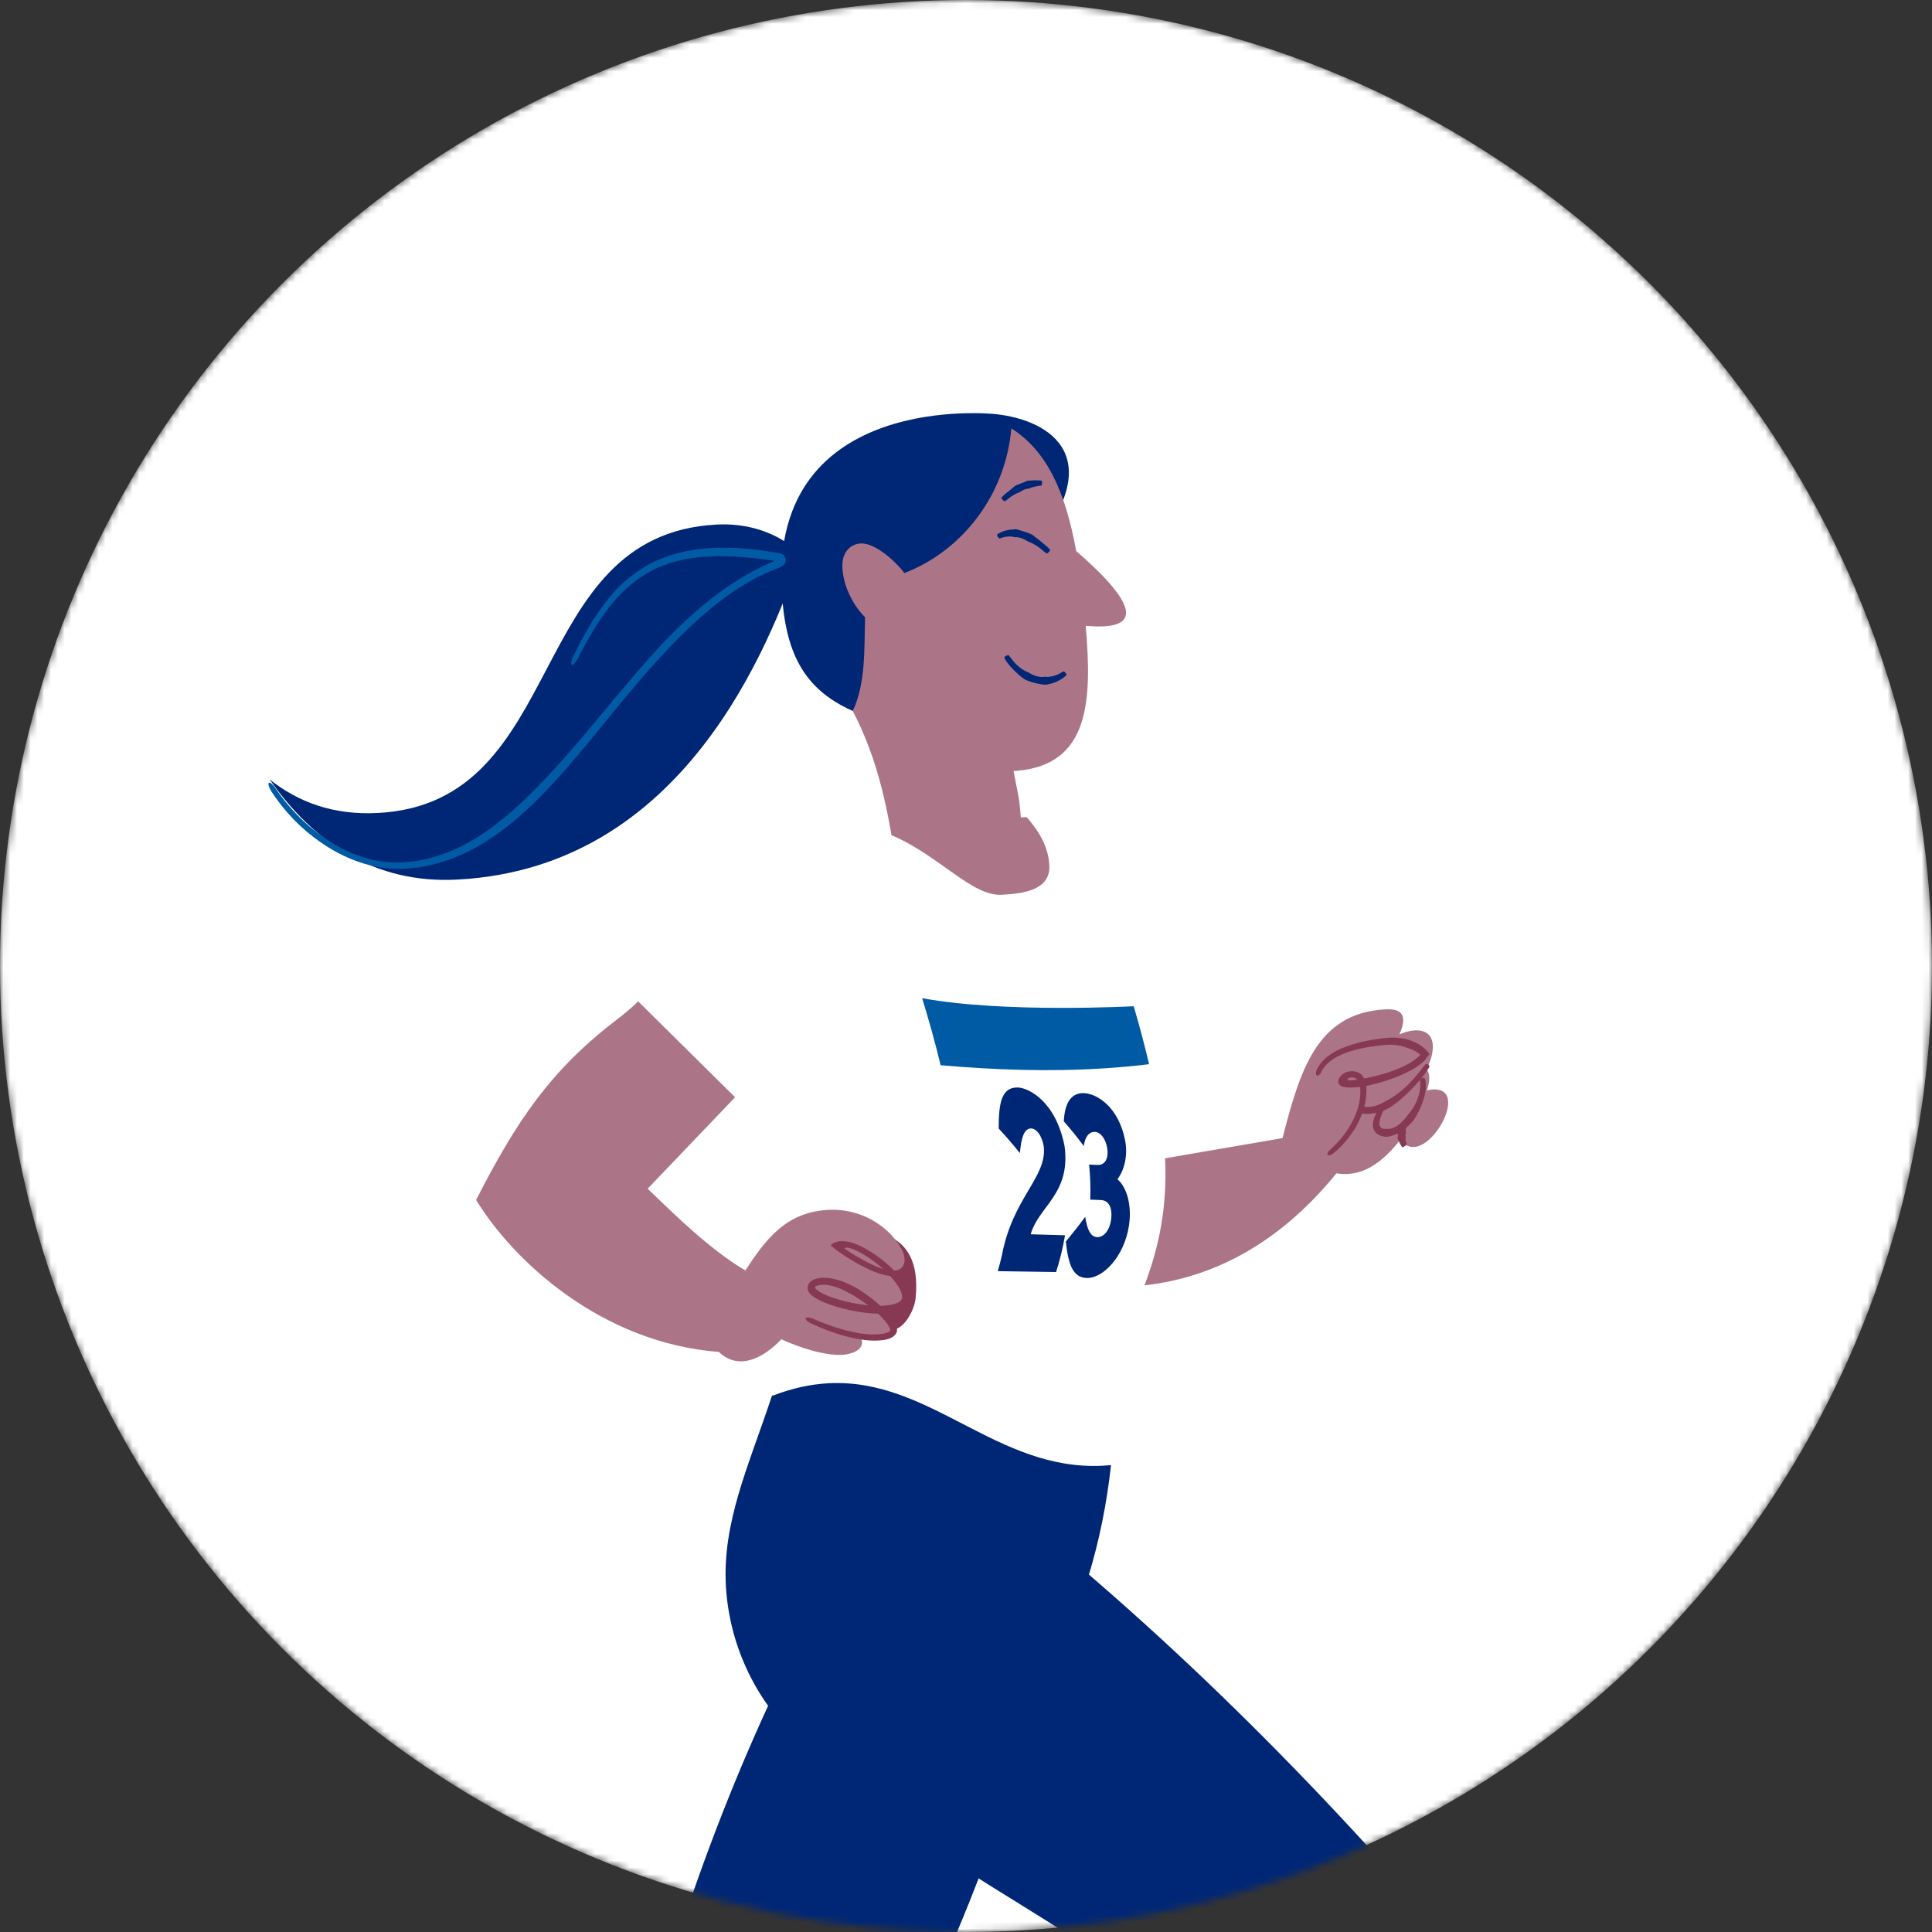 <svg width="284" height="284" viewBox="0 0 284 284" fill="none" xmlns="http://www.w3.org/2000/svg">
<rect x="0" y="0" width="284" height="284" fill="#333333" stroke="none"/>
<mask id="mask0_385_6657" style="mask-type:alpha" maskUnits="userSpaceOnUse" x="0" y="0" width="284" height="284">
<circle cx="142" cy="142" r="142" fill="#F3F2EE"/>
</mask>
<g mask="url(#mask0_385_6657)">
<circle cx="142" cy="142" r="142" fill="white"/>
<path d="M167.394 150.105C167.622 151.876 167.78 153.578 167.852 155.233C168.096 160.787 167.448 165.836 165.892 171.193L188.528 167.3C191.086 157.395 193.537 149.009 203.474 148.384C204.92 148.293 206.205 148.478 206.266 149.876C206.294 150.501 206.071 151.268 205.704 152.05C206.453 151.723 207.229 151.512 207.93 151.468C209.384 151.377 210.544 151.982 210.619 153.689C210.662 154.69 210.354 155.926 209.668 157.179C209.944 157.434 210.075 157.839 210.096 158.325C210.121 158.884 209.999 159.555 209.766 160.271C210.058 160.216 210.343 160.168 210.607 160.152C212.181 160.053 212.828 160.838 212.877 161.956C212.984 164.399 210.238 168.459 207.865 168.608C207.058 168.658 206.316 168.255 205.953 167.393C203.815 170.146 201.328 172.367 198.179 172.565C197.622 172.6 197.054 172.57 196.453 172.475C187.421 183.598 176.913 188.433 166.449 189.091C158.885 189.566 152.076 186.741 146.649 182.014" fill="#AB7487"/>
<path d="M199.562 161.853C199.485 161.627 199.481 161.316 199.531 161.016C199.605 160.568 199.769 160.1 199.988 159.657C200.397 158.815 200.972 157.976 201.679 157.403C201.797 157.307 201.82 157.11 201.73 156.935C201.647 156.76 201.41 156.706 201.233 156.827C200.302 157.511 199.659 158.363 199.117 159.293C198.847 159.784 198.616 160.294 198.478 160.861C198.394 161.259 198.327 161.691 198.413 162.155C198.424 162.263 198.466 162.376 198.493 162.483C198.715 162.951 199.154 163.317 199.609 163.501C200.063 163.685 200.528 163.745 200.976 163.741C201.863 163.734 202.751 163.523 203.52 163.191C203.78 163.064 204.049 162.95 204.302 162.808L204.76 162.492C205.588 161.909 206.33 161.253 207.033 160.572C207.538 160.078 208.02 159.572 208.478 159.046C209.053 158.388 209.61 157.68 210.075 156.922C210.168 156.763 210.1 156.565 209.929 156.469C209.759 156.373 209.54 156.411 209.439 156.549C208.934 157.23 208.39 157.908 207.829 158.543C207.386 159.046 206.918 159.53 206.411 159.98C205.714 160.604 204.954 161.167 204.159 161.623L203.727 161.844C203.512 161.982 203.281 162.086 203.058 162.211C202.402 162.528 201.711 162.724 201.014 162.731C200.316 162.739 199.699 162.466 199.613 162.009C199.596 161.96 199.564 161.918 199.547 161.862L199.562 161.853Z" fill="#873953"/>
<path d="M203.682 165.943C203.461 165.96 203.26 165.923 203.112 165.846C202.91 165.744 202.796 165.561 202.777 165.246C202.747 164.646 203.018 163.92 203.361 163.277C203.418 163.163 203.327 162.986 203.148 162.889C202.969 162.792 202.763 162.815 202.691 162.938C202.282 163.637 201.866 164.374 201.809 165.311C201.773 165.791 202.002 166.414 202.503 166.729C202.84 166.947 203.203 167.052 203.556 167.092C203.641 167.108 203.717 167.109 203.802 167.118C204.54 167.041 205.241 166.775 205.824 166.423C206.414 166.063 206.91 165.622 207.359 165.17C207.506 165.005 207.661 164.846 207.8 164.674L208.023 164.312C208.434 163.657 208.76 162.971 209.04 162.26C209.219 161.746 209.399 161.233 209.501 160.697C209.622 160.034 209.702 159.3 209.469 158.597C209.418 158.454 209.218 158.403 209.022 158.483C208.834 158.564 208.702 158.706 208.729 158.814C208.833 159.365 208.772 159.987 208.656 160.576C208.567 161.045 208.401 161.513 208.196 161.97C207.906 162.601 207.531 163.195 207.092 163.735L206.85 164.01C206.741 164.165 206.609 164.314 206.493 164.47C206.134 164.886 205.736 165.283 205.273 165.568C204.809 165.852 204.302 165.985 203.827 165.947C203.774 165.951 203.72 165.955 203.674 165.959L203.682 165.943Z" fill="#873953"/>
<path d="M206.671 166.499C206.653 166.448 206.643 166.397 206.642 166.352L206.634 166.137C206.644 165.995 206.662 165.852 206.696 165.716C206.695 165.693 206.544 165.608 206.354 165.532C206.164 165.457 205.991 165.418 205.976 165.441C205.88 165.59 205.785 165.745 205.697 165.908C205.653 165.993 205.61 166.078 205.567 166.171C205.538 166.232 205.501 166.294 205.472 166.356L205.443 166.403C205.524 166.695 205.464 166.967 205.444 167.259L205.449 167.407L205.491 167.493C205.568 167.651 205.651 167.809 205.727 167.959C205.786 168.067 205.837 168.175 205.888 168.282C205.955 168.411 206.038 168.547 206.158 168.642C206.183 168.663 206.343 168.584 206.518 168.467C206.693 168.35 206.822 168.236 206.821 168.214C206.793 168.097 206.735 167.997 206.692 167.896C206.658 167.817 206.623 167.737 206.612 167.649C206.592 167.531 206.603 167.404 206.63 167.276L206.658 167.207L206.631 167.112C206.57 166.938 206.538 166.717 206.695 166.534L206.678 166.498L206.671 166.499Z" fill="#873953"/>
<path d="M195.249 169.763C198.222 167.521 200.565 163.747 200.429 160.068C200.367 158.391 199.587 157.758 198.55 157.835C197.964 157.879 197.433 158.205 197.27 158.746C197.256 158.784 197.257 158.813 197.258 158.842C197.274 159.26 198.337 159.284 199.282 159.213C201.941 159.015 208.015 157.351 209.41 154.992C208.511 153.824 206.249 152.81 203.773 152.994C200.291 153.253 194.544 154.269 193.665 157.964" fill="#AB7487"/>
<path d="M206.639 152.73C205.718 152.526 204.757 152.472 203.8 152.569C202.491 152.703 201.176 152.904 199.881 153.226C198.655 153.535 197.439 153.945 196.292 154.559C195.151 155.158 194.09 156.084 193.537 157.278C193.367 157.713 193.441 158.092 193.641 158.118C193.85 158.143 194.102 157.882 194.245 157.536C194.735 156.558 195.64 155.783 196.706 155.263C197.764 154.729 198.927 154.368 200.102 154.114C201.33 153.848 202.584 153.689 203.833 153.589C204.668 153.531 205.493 153.62 206.275 153.835C206.454 153.892 206.64 153.941 206.811 154.014C207.214 154.131 207.611 154.286 207.97 154.479C208.306 154.646 208.755 155.014 208.724 155.002C208.795 155.039 208.704 155.091 208.69 155.135C208.69 155.143 208.668 155.159 208.646 155.183L208.534 155.294C208.46 155.366 208.401 155.443 208.311 155.509C207.981 155.784 207.613 156.041 207.221 156.271C205.646 157.183 203.837 157.767 202.069 158.21C201.452 158.365 200.834 158.483 200.223 158.587C199.826 158.665 199.436 158.727 199.038 158.769C198.854 158.785 198.678 158.8 198.502 158.801L198.287 158.805C198.195 158.813 198.032 158.762 198.105 158.647C198.14 158.549 198.238 158.475 198.352 158.437C198.549 158.376 198.918 158.359 199.128 158.449C199.601 158.597 199.873 159.183 199.94 159.83C200.079 161.276 199.745 162.814 199.107 164.226C198.319 165.992 197.044 167.662 195.513 169.013C195.199 169.279 195.041 169.612 195.161 169.761C195.281 169.91 195.654 169.82 196.006 169.543C197.69 168.164 199.053 166.393 199.906 164.491C200.579 162.974 200.964 161.345 200.85 159.686C200.814 159.298 200.724 158.899 200.528 158.517C200.339 158.134 199.989 157.766 199.523 157.603C199.298 157.521 199.05 157.469 198.812 157.468C198.566 157.468 198.359 157.471 198.062 157.555C197.423 157.733 196.939 158.196 196.77 158.696C196.686 158.936 196.695 159.233 196.863 159.414C197.014 159.597 197.249 159.714 197.55 159.783C197.705 159.813 197.859 159.836 198.029 159.85L198.451 159.864C198.659 159.868 198.866 159.858 199.065 159.848C199.487 159.826 199.916 159.782 200.329 159.724C200.993 159.602 201.649 159.458 202.296 159.286C204.146 158.778 205.992 158.147 207.741 157.14C208.178 156.885 208.599 156.594 209.003 156.262C209.108 156.188 209.197 156.078 209.294 155.99L209.435 155.847C209.502 155.784 209.569 155.72 209.62 155.628L209.98 155.133L210.069 155.009C210.09 154.971 210.15 154.922 210.095 154.891L209.912 154.667C209.792 154.518 209.649 154.385 209.514 154.237C209.363 154.084 209.3 154.045 209.197 153.953C209 153.796 208.796 153.661 208.585 153.527C208.162 153.273 207.71 153.065 207.243 152.895C207.041 152.826 206.825 152.786 206.616 152.732L206.639 152.73Z" fill="#873953"/>
<path d="M122.044 232.673C109.392 255.504 99.809 281.083 93.434 306.49C92.508 306.474 91.576 306.488 90.631 306.548C77.708 307.362 64.019 316.33 49.805 323.177C49.388 325.951 49.245 328.768 49.368 331.576C49.518 335.021 50.062 338.456 50.966 341.786C73.067 337.756 95.47 334.041 115.779 325.079C133.758 305.107 141.178 283.846 152.276 253.536" fill="#002776"/>
<path d="M202.182 376.09C207.097 373.549 212.328 372.313 217.774 372.027C218.411 371.993 219.056 371.975 219.702 371.963C217.379 360.051 215.813 348.091 215.158 335.61C214.295 319.173 215.73 303.984 215.412 288.33C198.43 268.194 179.944 249.047 159.961 231.841C161.615 226.428 162.702 220.954 163.307 215.446C163.312 215.393 163.294 215.342 163.248 215.314C161.615 214.115 129.89 191.185 113.516 205.123C113.494 205.139 113.481 205.162 113.467 205.193C110.037 215.567 106.112 223.796 106.72 233.379C107.254 241.69 110.871 249.493 116.811 255.319C140.435 278.494 159.666 281.068 185.81 307.439C185.842 307.475 185.859 307.527 185.847 307.572C184.579 313.04 184.196 318.056 184.445 322.805C185.422 341.437 196.483 356.67 202.174 376.083L202.182 376.09Z" fill="#002776"/>
<path d="M215.12 288.578C192.987 262.327 169.712 239.517 145.953 220.796L146.418 220.208C170.216 238.965 193.523 261.803 215.689 288.097L215.113 288.578L215.12 288.578Z" fill="#002776"/>
<path d="M150.78 81.899C163.412 67.504 154.665 61.728 146.236 60.863C146.236 60.863 113.359 57.352 114.897 86.666C115.383 95.941 118.144 101.31 125.351 104.507C125.351 104.507 151.34 96.864 150.78 81.899Z" fill="#002776"/>
<path d="M131.898 128.556C130.695 119.236 129.063 111.6 125.348 104.508C127.298 100.439 127.025 95.232 127.165 90.74C125.04 88.613 123.762 85.442 123.829 82.998C123.878 81.072 125.059 79.966 126.535 79.888C128.625 79.779 131.637 82.49 132.938 84.24C141.45 80.961 147.812 72.785 148.665 62.967C153.848 66.263 156.584 72.159 158.197 80.999C161.455 83.826 165.396 87.63 165.519 89.968C165.58 91.144 164.683 91.942 162.256 92.069C161.514 92.108 160.612 92.088 159.593 91.991C160.577 103.17 160.069 112.384 149.547 113.297C149.36 113.307 149.181 113.324 148.993 113.334C149.6 116.735 149.793 116.695 150.058 120.159C152.929 119.911 156.471 121.265 156.471 121.265C161.012 131.649 161.453 136.178 138.267 134.547C134.987 134.314 132.317 131.809 131.898 128.556Z" fill="#AB7487"/>
<path d="M153.755 100.648C153.973 100.62 154.189 100.57 154.398 100.52C154.705 100.449 155.003 100.349 155.284 100.221C155.824 99.981 156.301 99.657 156.73 99.291C156.803 99.227 156.757 99.046 156.622 98.893C156.495 98.739 156.333 98.66 156.259 98.709C155.849 98.993 155.406 99.212 154.943 99.344C154.705 99.411 154.465 99.463 154.225 99.485C154.052 99.496 153.886 99.506 153.719 99.487L153.598 99.473C152.887 99.613 152.136 99.373 151.51 99.037L151.185 98.851C151.108 98.826 151.031 98.787 150.954 98.755C150.545 98.567 150.15 98.32 149.797 98.025C149.531 97.821 149.302 97.585 149.087 97.333C148.817 97.019 148.553 96.682 148.304 96.344C148.248 96.274 148.068 96.307 147.891 96.407C147.714 96.506 147.615 96.652 147.657 96.738C147.864 97.152 148.152 97.532 148.439 97.874C148.677 98.147 148.93 98.411 149.191 98.667C149.554 99.02 149.939 99.371 150.368 99.675C150.438 99.73 150.509 99.792 150.586 99.846L150.995 100.034C151.794 100.359 152.679 100.561 153.597 100.658L153.747 100.634L153.755 100.648Z" fill="#002776"/>
<path d="M151.365 71.774C151.468 71.724 151.572 71.68 151.676 71.652C151.825 71.599 151.989 71.566 152.146 71.527C152.445 71.457 152.752 71.408 153.068 71.381C153.121 71.378 153.173 71.198 153.179 70.999C153.186 70.8 153.141 70.641 153.081 70.638C152.74 70.615 152.4 70.6 152.053 70.607C151.872 70.618 151.691 70.615 151.504 70.641L151.112 70.666L151.022 70.671C150.52 70.916 149.998 71.074 149.502 71.288L149.251 71.4L149.112 71.519L148.362 72.132C148.188 72.282 148.012 72.418 147.838 72.561C147.619 72.737 147.401 72.927 147.214 73.137C147.178 73.183 147.253 73.333 147.387 73.479C147.522 73.625 147.662 73.719 147.713 73.686C147.948 73.539 148.159 73.357 148.371 73.197C148.539 73.061 148.707 72.933 148.891 72.826C149.14 72.671 149.406 72.544 149.673 72.439L149.822 72.393L150.02 72.263C150.402 72.018 150.838 71.807 151.314 71.814L151.38 71.781L151.365 71.774Z" fill="#002776"/>
<path d="M149.223 77.811C149.042 77.822 148.869 77.826 148.688 77.844C148.432 77.861 148.178 77.906 147.931 77.966C147.461 78.083 147.024 78.28 146.619 78.519C146.546 78.56 146.576 78.742 146.682 78.912C146.78 79.083 146.913 79.199 146.98 79.166C147.343 79.003 147.716 78.906 148.099 78.875C148.295 78.862 148.491 78.85 148.688 78.875C148.824 78.881 148.961 78.909 149.091 78.945L149.183 78.969C149.77 78.917 150.361 79.16 150.872 79.451C150.965 79.497 151.051 79.558 151.136 79.611L151.328 79.68C151.674 79.828 152.014 79.998 152.332 80.199C152.565 80.339 152.783 80.509 152.995 80.68C153.253 80.899 153.528 81.132 153.809 81.342C153.864 81.383 154.026 81.306 154.171 81.165C154.316 81.023 154.392 80.864 154.344 80.808C154.113 80.521 153.83 80.274 153.548 80.041L152.875 79.488C152.554 79.236 152.233 78.976 151.897 78.725L151.718 78.589C151.61 78.537 151.502 78.485 151.387 78.441C150.741 78.179 150.061 77.987 149.342 77.781L149.222 77.789L149.223 77.811Z" fill="#002776"/>
<path d="M117.796 81.451C114.205 78.154 109.803 76.875 105.331 77.109C76.968 78.597 83.746 118.026 55.556 119.505C48.978 119.85 43.851 117.911 39.634 114.571C46.124 123.876 55.059 129.936 67.232 129.297C100.562 127.548 113.029 94.975 117.788 81.451L117.796 81.451Z" fill="#002776"/>
<path d="M100.128 93.448C102.154 91.411 104.334 89.445 106.713 87.717C107.907 86.861 109.141 86.06 110.424 85.346C111.057 84.967 111.732 84.681 112.382 84.352C112.707 84.184 113.049 84.052 113.383 83.913L114.719 83.372C115.045 83.241 115.219 83.061 115.34 82.891C115.468 82.706 115.539 82.428 115.49 82.173C115.439 81.867 115.247 81.628 115.045 81.501C114.849 81.336 114.423 81.282 114.043 81.232C113.587 81.165 113.138 81.089 112.697 81.021C111.891 80.888 111.093 80.775 110.305 80.722C109.516 80.661 108.749 80.561 107.985 80.536C107.222 80.525 106.466 80.513 105.725 80.501C104.902 80.515 104.075 80.604 103.246 80.656C102.418 80.723 101.603 80.914 100.778 81.04C100.029 81.19 99.292 81.436 98.552 81.622C97.823 81.86 97.119 82.177 96.398 82.451C94.385 83.403 92.562 84.713 91.005 86.256C89.521 87.721 88.333 89.41 87.207 91.111C86.15 92.852 85.155 94.625 84.282 96.442C83.963 97.089 83.868 97.671 84.053 97.747C84.238 97.832 84.641 97.393 84.961 96.754C85.856 94.95 86.868 93.205 87.934 91.508C89.063 89.851 90.268 88.234 91.711 86.853C93.213 85.431 94.928 84.247 96.809 83.391C97.494 83.149 98.161 82.856 98.855 82.658C99.565 82.495 100.258 82.282 100.971 82.163C101.76 82.07 102.531 81.911 103.322 81.868C104.114 81.841 104.912 81.769 105.705 81.77C106.416 81.785 107.141 81.798 107.875 81.811C108.609 81.839 109.361 81.931 110.126 81.987C110.891 82.034 111.674 82.14 112.472 82.252C112.829 82.304 113.186 82.347 113.551 82.398C113.604 82.41 113.694 82.389 113.719 82.454C113.744 82.512 113.685 82.537 113.633 82.563L113.596 82.58L113.433 82.649L112.914 82.874C112.566 83.021 112.217 83.168 111.885 83.351C111.221 83.71 110.525 84.019 109.877 84.414C108.566 85.167 107.295 85.992 106.079 86.865C103.641 88.626 101.386 90.604 99.3 92.652C98.548 93.422 97.772 94.164 97.044 94.955C92.992 99.361 89.204 104.113 85.41 108.569C83.37 110.969 81.254 113.373 79.013 115.668C76.772 117.962 74.397 120.139 71.804 121.976C69.885 123.35 67.814 124.535 65.607 125.367C63.859 126 62.054 126.527 60.195 126.68C58.355 126.907 56.491 126.788 54.69 126.363C52.102 125.758 49.672 124.583 47.512 123.052C44.793 121.166 42.403 118.668 40.514 115.903C40.142 115.337 39.71 114.966 39.533 115.065C39.356 115.165 39.509 115.716 39.875 116.312C41.754 119.21 44.216 121.792 47.029 123.739C49.251 125.318 51.767 126.539 54.478 127.217C56.356 127.681 58.35 127.836 60.297 127.633C62.248 127.503 64.168 126.999 66.021 126.366C68.342 125.549 70.518 124.365 72.513 122.986C75.257 121.14 77.704 118.899 79.974 116.559C82.243 114.211 84.341 111.756 86.357 109.321C90.102 104.794 93.813 100.01 97.887 95.743C98.6 94.946 99.36 94.197 100.104 93.42L100.128 93.448Z" fill="#005AA4"/>
<path d="M127.123 197.865L126.373 197.905C126.356 197.575 126.15 197.218 125.808 196.86C123.829 196.371 121.665 195.507 119.866 194.28L119.102 193.756L120.01 193.596C121.298 193.371 124.562 194.589 126.185 196.179C127.508 196.485 128.725 196.624 129.654 196.576L129.693 197.325C128.914 197.366 127.949 197.289 126.894 197.089C127.028 197.345 127.109 197.603 127.122 197.858L127.123 197.865ZM121.881 194.602C122.568 194.957 123.275 195.265 123.987 195.521C123.306 195.143 122.56 194.814 121.881 194.602Z" fill="#002776"/>
<path d="M167.462 151.66C167.865 159.339 165.461 165.64 160.291 174.197C162.08 182.232 163.314 190.288 163.735 198.304C164.034 204.02 163.92 209.72 163.3 215.371C162.919 215.406 162.537 215.434 162.148 215.454C146.476 216.277 136.763 202.551 121.803 203.336C119.218 203.471 116.483 204.035 113.531 205.189C116.335 196.621 118.776 186.592 118.07 173.137C117.724 166.545 116.676 159.884 115.068 153.568L107.868 161.24C102.642 161.86 92.207 148.247 93.596 146.806C95.962 144.496 98.587 140.415 100.208 137.52C104.638 129.595 109.751 122.544 120.168 121.201C133.987 119.417 140.912 131.861 147.25 131.529C150.554 131.356 154.439 130.806 154.25 127.195C154.098 124.304 152.588 122.009 150.765 119.919C170.381 117.65 172.3 133.61 167.456 151.676L167.462 151.66Z" fill="white"/>
<path d="M126.282 181.016C126.801 181.005 127.299 181.026 127.766 181.064C133.37 181.526 135.163 185.512 134.583 190.939C134.415 192.503 132.886 195.608 130.993 195.458C128.578 195.259 127.826 190.983 127.331 189.11" fill="#873953"/>
<path d="M129.169 192.134C130.488 193.394 131.382 194.598 131.41 195.234C131.437 195.871 130.947 196.258 129.678 196.337C128.711 196.398 127.41 196.273 125.988 195.954C126.423 196.387 126.701 196.844 126.72 197.295C126.771 198.457 125.207 199.067 123.893 199.15C121.219 199.318 117.4 198.053 114.856 196.871C113.169 198.639 111.152 199.982 109.188 200.106C107.965 200.183 106.766 199.784 105.674 198.733C88.241 197.376 75.348 185.201 69.988 176.385C75.948 164.743 80.939 157.278 90.842 149.748C91.883 148.955 92.876 148.107 93.814 147.202L108.055 161.295L95.205 174.737C99.143 178.539 104.492 183.794 109.567 186.753C112.577 182.128 115.543 178.24 121.593 177.858C128.542 177.42 132.876 182.844 132.971 185.019C133.012 185.973 132.553 186.721 131.48 186.789C131.382 186.795 131.276 186.802 131.17 186.794C132.323 188.041 133.112 189.297 133.153 190.229C133.212 191.597 131.565 192.028 130.168 192.116C129.85 192.136 129.51 192.142 129.169 192.134Z" fill="#AB7487"/>
<path d="M125.827 190.683C126.913 191.329 127.94 192.074 128.865 192.916C129.529 193.52 130.172 194.176 130.61 194.878C130.723 195.053 130.799 195.231 130.85 195.381L130.869 195.482L130.871 195.534C130.871 195.534 130.858 195.608 130.829 195.632C130.713 195.795 130.261 195.983 129.852 196.05C128.183 196.336 126.362 196.045 124.652 195.637C122.934 195.214 121.255 194.612 119.64 193.896C119.066 193.645 118.536 193.574 118.436 193.758C118.336 193.934 118.708 194.31 119.291 194.575C120.938 195.333 122.649 195.984 124.43 196.453C126.218 196.893 128.064 197.269 130.061 196.952C130.319 196.903 130.583 196.84 130.854 196.717C131.124 196.594 131.409 196.455 131.656 196.121C131.912 195.809 131.894 195.325 131.808 195.06C131.721 194.78 131.605 194.547 131.475 194.329C130.955 193.472 130.296 192.802 129.615 192.141C128.65 191.236 127.604 190.418 126.485 189.694C126.227 189.523 125.954 189.36 125.681 189.204C124.428 188.563 123.093 187.972 121.53 187.839C121.14 187.809 120.735 187.825 120.333 187.891C119.939 187.972 119.477 188.058 119.043 188.501C118.837 188.729 118.719 189.032 118.722 189.332C118.726 189.633 118.866 189.924 119.01 190.096C119.306 190.441 119.626 190.652 119.939 190.849C121.226 191.583 122.585 191.996 123.958 192.363C125.33 192.709 126.729 192.965 128.153 193.064C129.14 193.13 130.141 193.144 131.187 192.948C131.846 192.789 132.571 192.589 133.182 191.971C133.38 191.758 133.538 191.489 133.634 191.203C133.701 190.926 133.743 190.622 133.68 190.385C133.616 189.876 133.425 189.457 133.219 189.061C132.801 188.278 132.242 187.629 131.669 187.011C130.502 185.784 129.18 184.73 127.719 183.841C127.328 183.591 126.9 183.388 126.488 183.169L125.836 182.887C125.727 182.836 125.611 182.808 125.495 182.766C125.379 182.73 125.155 182.651 125.001 182.604C124.331 182.463 123.672 182.395 123.172 182.505C122.709 182.577 122.058 182.919 122.157 183.124C122.487 183.386 122.787 183.635 123.147 183.895C123.509 184.161 123.869 184.406 124.221 184.637L124.776 184.992L125.261 185.286C125.588 185.482 125.916 185.67 126.251 185.858C126.929 186.226 127.622 186.571 128.351 186.876C129.08 187.175 129.845 187.433 130.681 187.547C131.51 187.654 132.515 187.58 133.244 186.843C133.523 186.543 133.616 186.169 133.584 185.929C133.552 185.689 133.441 185.573 133.342 185.58C133.129 185.611 133.016 186.052 132.691 186.355C132.271 186.776 131.512 186.876 130.828 186.766C130.114 186.657 129.402 186.409 128.712 186.123C128.022 185.829 127.353 185.49 126.698 185.128C126.37 184.947 126.05 184.758 125.73 184.568L125.254 184.281L124.871 184.038L124.542 183.813L124.259 183.606C123.98 183.48 124.304 183.39 124.473 183.4C124.664 183.4 124.848 183.43 125.018 183.491L125.173 183.546C125.274 183.582 125.382 183.611 125.475 183.655L126.073 183.926C126.462 184.132 126.859 184.33 127.227 184.575C128.602 185.426 129.863 186.478 130.93 187.661C131.456 188.253 131.96 188.883 132.29 189.549C132.455 189.881 132.583 190.224 132.609 190.531C132.651 190.843 132.56 191.048 132.368 191.238C132.081 191.509 131.56 191.688 131.03 191.786C130.166 191.967 129.227 191.971 128.294 191.923C126.962 191.846 125.61 191.624 124.293 191.303C122.983 190.975 121.654 190.568 120.546 189.931C120.281 189.774 120.03 189.587 119.886 189.415C119.821 189.317 119.82 189.295 119.811 189.251C119.809 189.207 119.831 189.169 119.86 189.13C119.926 189.052 120.204 188.936 120.5 188.892C120.804 188.847 121.109 188.839 121.423 188.867C122.688 188.993 123.938 189.561 125.077 190.217C125.326 190.353 125.583 190.488 125.826 190.639L125.827 190.683Z" fill="#873953"/>
<path d="M165.986 149.085C165.986 149.085 149.945 149.961 137.671 147.686C138.596 150.744 138.741 153.187 138.297 156.793C139.863 163.373 141.053 170.559 140.912 177.441C140.796 182.986 139.826 188.333 137.503 193.011C151.001 194.203 164.91 196.286 164.91 196.286C171.713 183.111 173.002 173.063 169.25 156.692C167.063 154.049 166.89 152.181 165.994 149.085L165.986 149.085Z" fill="white"/>
<path d="M138.268 156.584C146.29 157.282 154.324 157.563 162.383 157.038C164.556 156.903 166.733 156.701 168.908 156.434C168.293 153.775 167.543 150.95 166.655 147.913C166.655 147.913 147.71 148.963 135.557 146.732C136.474 149.745 137.427 153.077 138.267 156.576L138.268 156.584Z" fill="#005AA4"/>
<path d="M147.297 184.435C148.892 176.031 153.997 172.96 153.422 168.468C153.164 167.027 152.425 165.89 151.556 165.88C150.539 165.902 150.112 167.237 149.923 169.499C148.946 168.283 147.906 167.079 146.805 165.887C146.808 162.216 147.178 159.761 149.671 159.861C151.2 159.942 155.161 161.839 156.481 168.436C157.466 175.497 152.628 177.35 151.513 181.437C153.197 181.485 154.882 181.532 156.559 181.58C156.251 183.397 155.81 185.202 155.243 186.986C152.385 186.943 149.526 186.9 146.668 186.857C146.904 186.058 147.116 185.245 147.297 184.435Z" fill="#002776"/>
<path d="M156.689 182.49C157.689 181.284 158.633 180.082 159.522 178.87C159.802 180.675 160.277 181.825 161.292 181.855C162.314 181.884 163.166 180.734 163.343 179.193C163.57 177.082 162.667 176.441 161.848 176.404C161.321 176.383 160.794 176.362 160.267 176.341C160.328 174.615 160.271 172.898 160.097 171.19C160.507 171.212 160.915 171.226 161.317 171.249C162.544 171.308 162.978 170.092 162.764 168.796C162.547 167.418 161.771 166.395 160.93 166.389C160.018 166.374 159.469 167.219 159.319 168.467C158.41 167.245 157.429 166.028 156.379 164.83C156.487 162.483 157.264 160.6 159.349 160.686C161.308 160.78 164.43 162.757 165.39 167.62C165.823 169.943 165.25 172.041 164.262 173.343C165.741 174.643 166.376 177.339 165.962 180.111C165.273 184.759 162.116 187.897 159.805 187.865C157.629 187.839 157.022 185.707 156.674 182.491L156.689 182.49Z" fill="#002776"/>
</g>
</svg>
